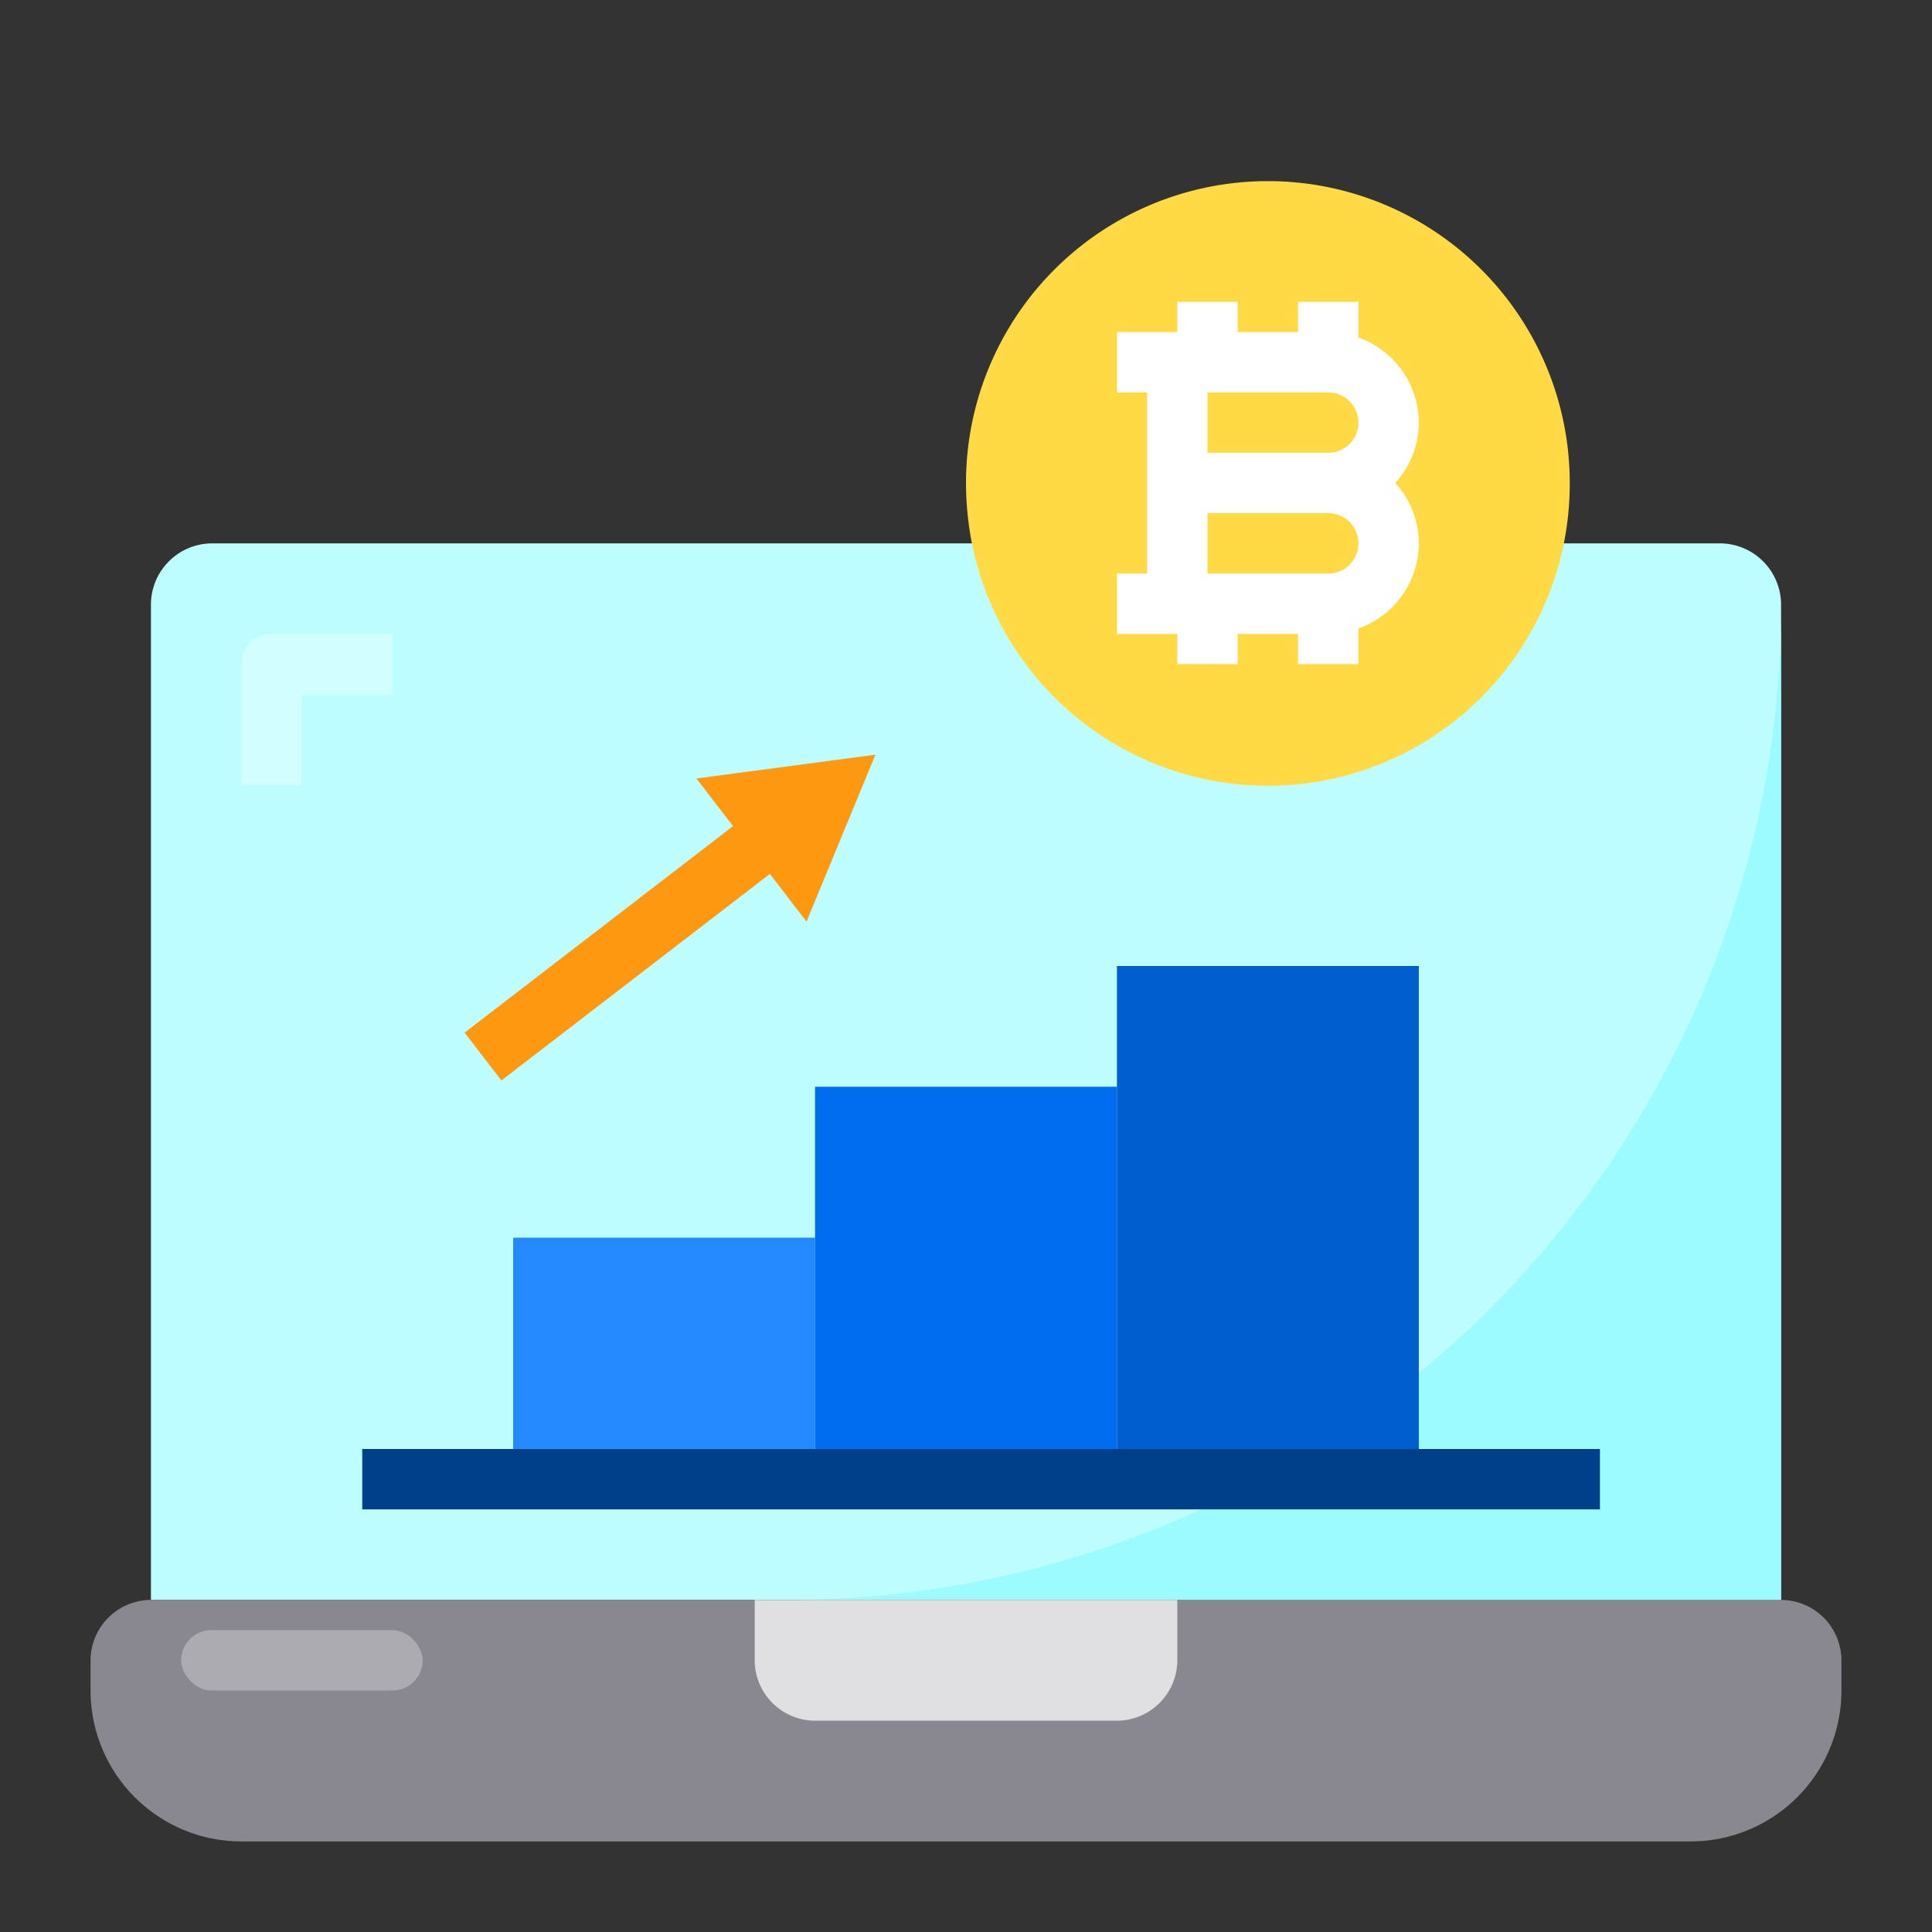 <svg id="Business-coin-cryptocurrency-digital-increase-money" height="512" viewBox="0 0 64 64" width="512" xmlns="http://www.w3.org/2000/svg"><rect x="0" y="0" width="64" height="64" fill="#333333" stroke="none"/><path d="m59 20.06v32.94h-54v-32.94a2.032 2.032 0 0 1 2-2.06h50a2.032 2.032 0 0 1 2 2.06z" fill="#bdfdff"/><path d="m10 26h-2v-4a1 1 0 0 1 1-1h4v2h-3z" fill="#d3feff"/><path d="m26.06 53h32.94v-32.94a32.94 32.94 0 0 1 -32.94 32.94z" fill="#9bfbff"/><path d="m61 55v1a5 5 0 0 1 -5 5h-48a5 5 0 0 1 -5-5v-1a2.006 2.006 0 0 1 2-2h54a2.006 2.006 0 0 1 2 2z" fill="#898890"/><path d="m39 53v2a2.006 2.006 0 0 1 -2 2h-10a2.006 2.006 0 0 1 -2-2v-2z" fill="#e0e0e2"/><path d="m17 41h10v8h-10z" fill="#2488ff"/><path d="m27 36h10v13h-10z" fill="#006df0"/><path d="m47 32v17h-10v-13-4z" fill="#005ece"/><path d="m52 16a10 10 0 0 1 -19.81 1.97 10.53 10.53 0 0 1 -.19-1.97 10 10 0 0 1 20 0z" fill="#ffda44"/><path d="m47 14a3.01 3.01 0 0 0 -2-2.82v-1.18h-2v1h-2v-1h-2v1h-2v2h1v6h-1v2h2v1h2v-1h2v1h2v-1.18a3.01 3.01 0 0 0 2-2.82 2.974 2.974 0 0 0 -.78-2 2.974 2.974 0 0 0 .78-2zm-3 5h-4v-2h4a1 1 0 0 1 0 2zm0-4h-4v-2h4a1 1 0 0 1 0 2z" fill="#fff"/><path d="m12 48h41v2h-41z" fill="#003f8a"/><path d="m29 25-5.931.788 1.214 1.578-8.892 6.841 1.218 1.586 8.894-6.842 1.214 1.579z" fill="#ff9811"/><rect fill="#acabb1" height="2" rx="1" width="8" x="6" y="54"/></svg>